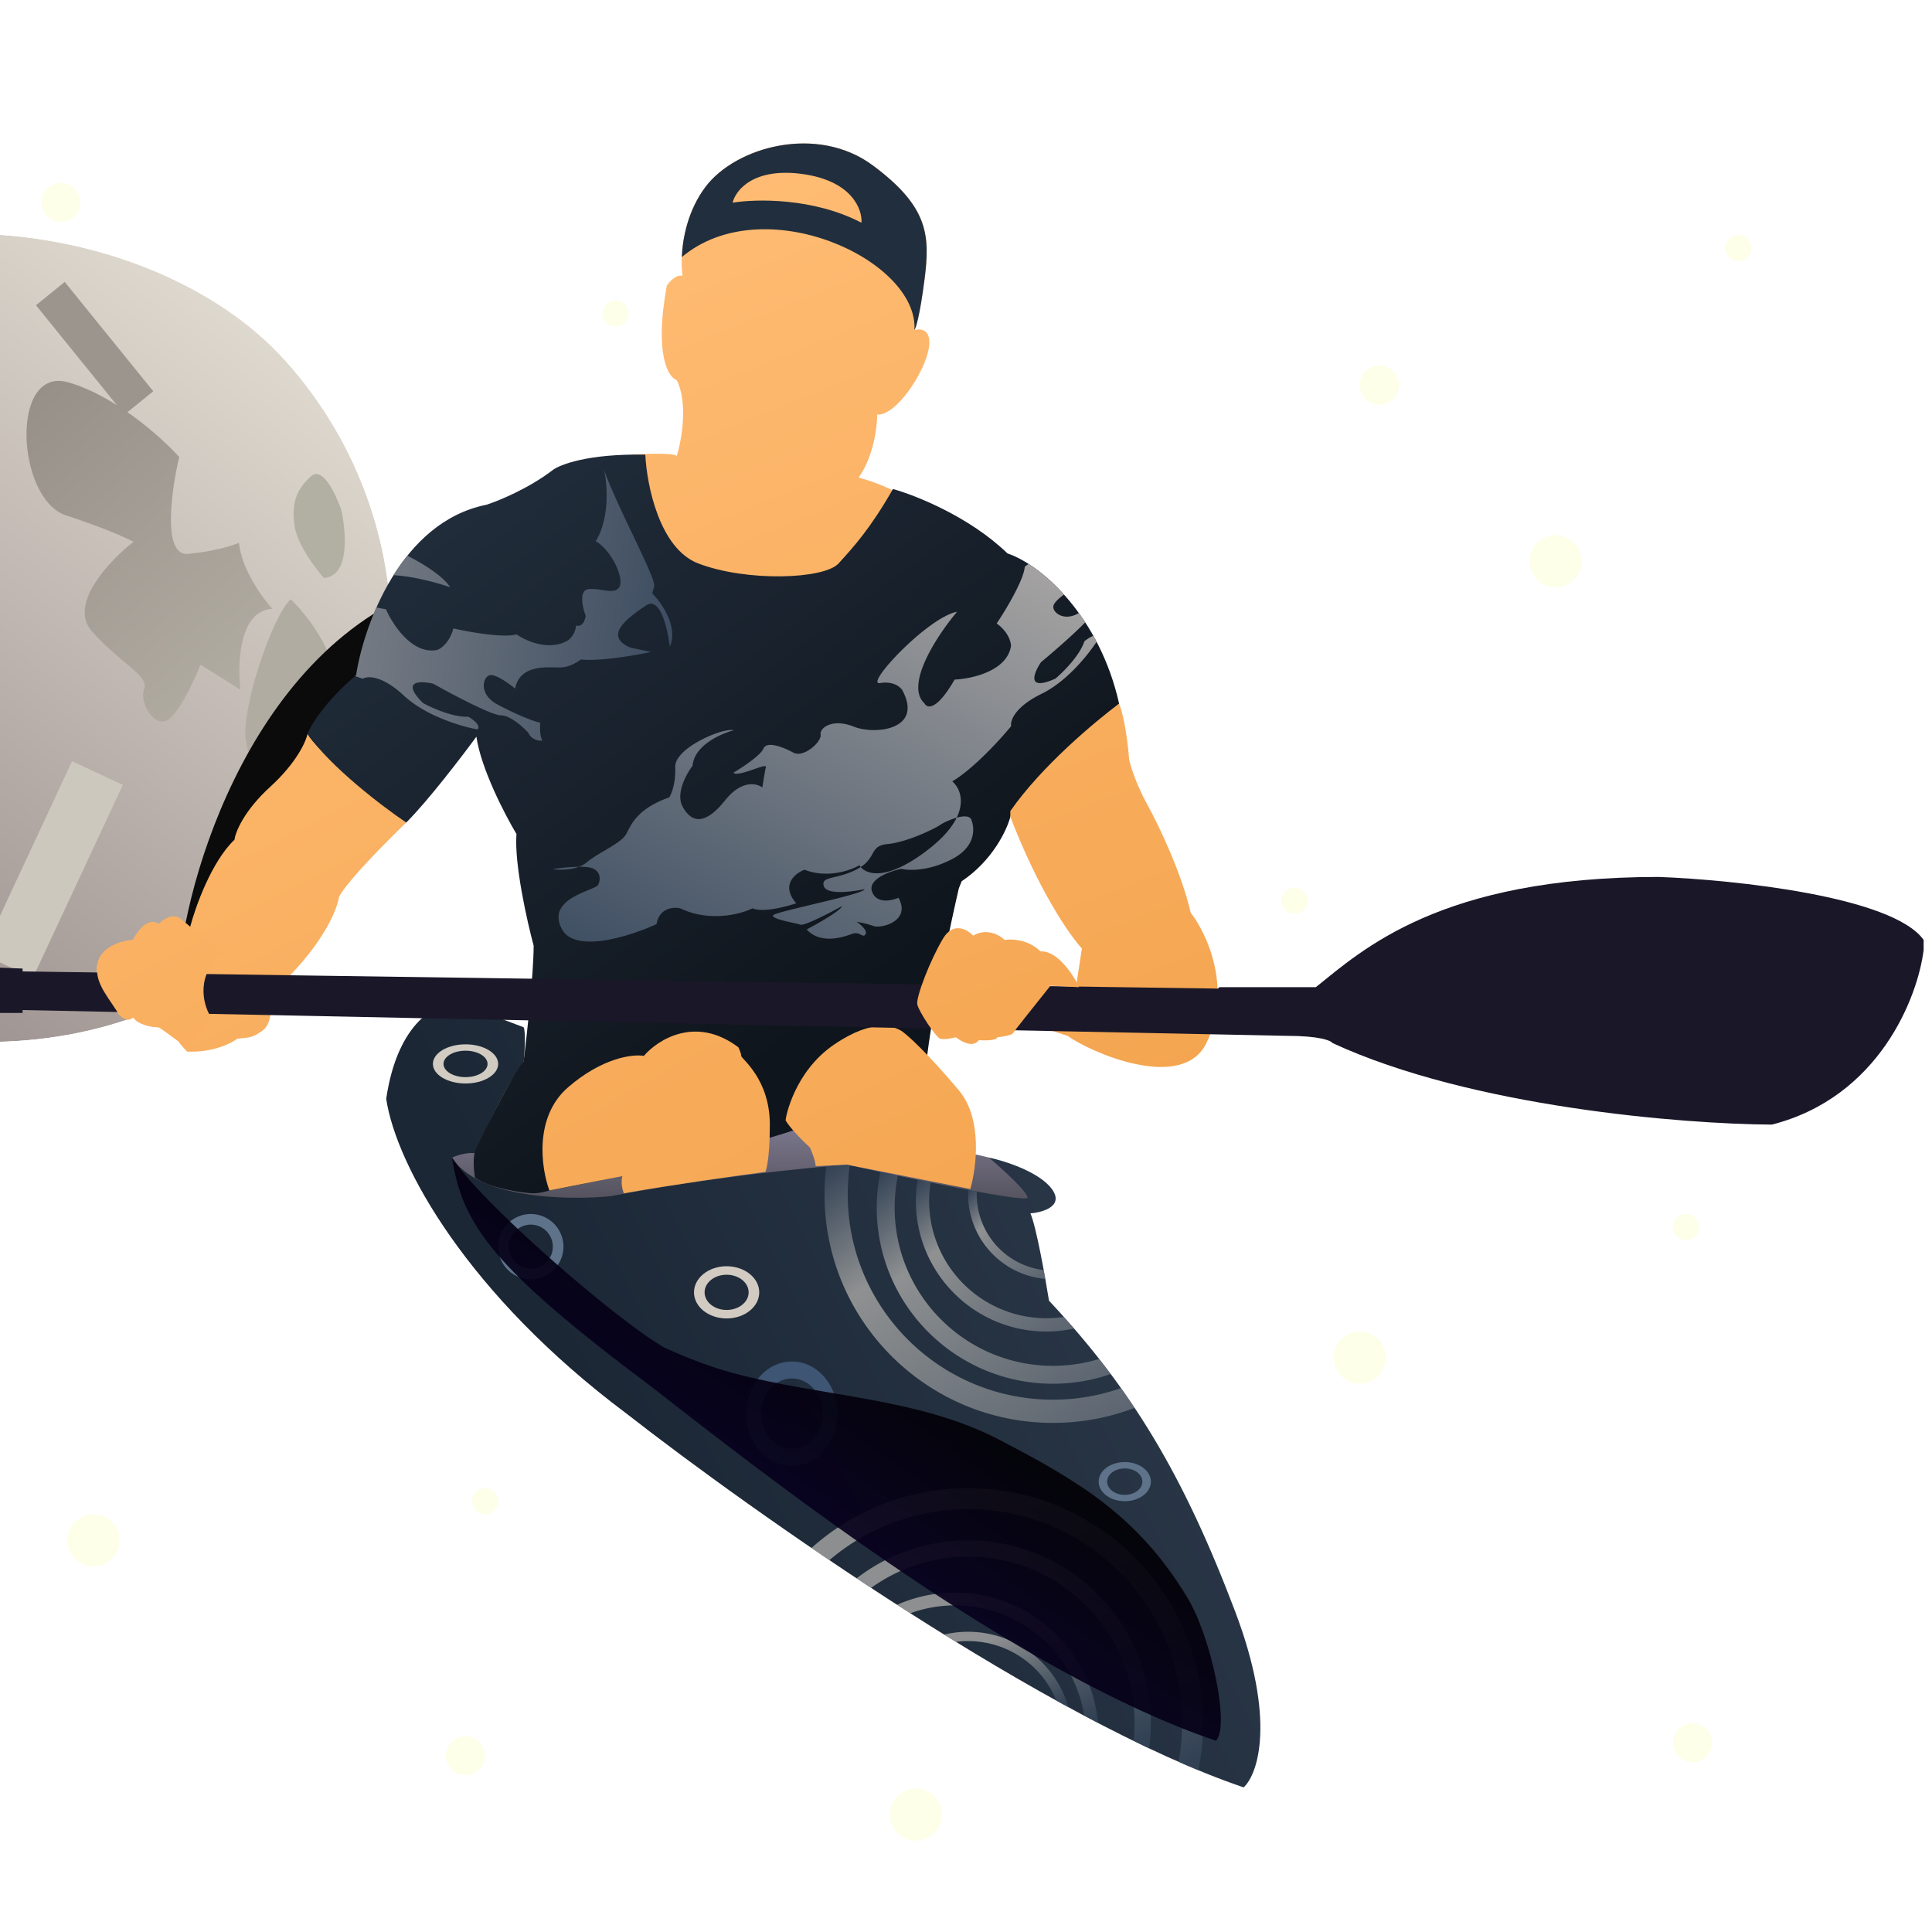 <svg xmlns="http://www.w3.org/2000/svg" width="149" height="149" fill="none"><g clip-path="url(#a)"><g filter="url(#b)"><path fill="url(#c)" d="M-21.858 24.84C-8.52 12.83 12.03 13.907 24.04 27.246s10.934 33.888-2.405 45.899c-13.339 12.01-33.889 10.933-45.899-2.406s-10.933-33.888 2.406-45.899"/></g><g filter="url(#d)"><path fill="#CDC8BE" d="m-1.377 73.582 6.936-14.875 3.914 1.825-6.937 14.875z"/></g><g filter="url(#e)"><path fill="#B2AFA3" d="M22.72 40.565c.209 1.427 1.599 3.27 2.268 4.014 2.49-.224 1.337-5.241 1.337-5.241s-1.227-3.605-2.342-2.601-1.524 2.044-1.263 3.828"/></g><g filter="url(#f)"><path fill="#B1ACA2" d="M25.139 55.208c2.14-3.004-.919-7.247-2.715-8.994-1.487 1.339-4.012 8.995-3.417 11.15.476 1.725.447 4.98.373 6.393 1.13.059 1.957-1.314 2.23-2.008l1.04.409c-.062-1.066.349-3.947 2.489-6.95"/></g><g filter="url(#g)"><path fill="url(#h)" d="M20.997 46.951c-2.557.15-2.7 4.225-2.452 6.244l-3.085-1.931c-.408 1.04-1.448 3.322-2.34 4.125-1.115 1.004-2.416-1.188-2.007-2.23.408-1.04-1.673-1.857-4.015-4.458-1.874-2.08 1.349-5.476 3.195-6.913-.459-.26-2.142-1.033-5.204-2.043-3.829-1.263-4.351-11.557.183-10.257 3.628 1.04 7.211 4.272 8.55 5.758-.607 2.565-1.322 7.649.67 7.47s3.456-.645 3.94-.856c.178 1.992 1.784 4.224 2.565 5.091"/></g><g filter="url(#i)"><path fill="#9B958D" d="M9.6 31.972 2.773 23.54l2.219-1.796 6.828 8.432z"/></g><g filter="url(#j)"><path fill="#0B0B0B" d="M14 73c1.333-9.167 8.2-27.8 25-29z"/></g></g><path fill="url(#k)" d="m60.587 85.626 15.677 3.643 3.312 1.877.22 1.656-14.02-1.656-12.255 1.987-18.216-.993-1.214-3.533z"/><path fill="url(#l)" d="M95.253 124.268c3.18 8.39 1.766 12.549.662 13.579-15.103-5.122-38.014-21.344-47.582-28.815-12.255-9.163-17.775-19.136-18.548-24.288.883-6.006 3.975-7.433 5.41-7.397.441.089 3.643 1.288 5.189 1.877.176.353.073 1.987 0 2.76-1.148 1.325-2.981 5.189-3.754 6.956-.618-.089-1.435.184-1.766.33 1.943 3.18 8.979 3.313 12.254 2.981 7.33-1.413 15.199-2.208 18.216-2.428 4.637 1.03 13.91 2.98 13.91 2.539 0-.442-1.986-2.245-2.98-3.091 1.214.257 3.886 1.104 4.858 2.428.971 1.325-.7 1.804-1.656 1.877.441.972 1.14 4.895 1.435 6.735 6.403 6.845 10.377 13.469 14.352 23.957"/><path fill="url(#m)" d="M52.196 29.323c.883 1.766.368 4.636 0 5.85-.177-.264-2.429-.183-3.533-.11l2.098 9.495 14.241.994c1.804-2.061 5.278-6.36 4.748-7.066-.53-.707-2.576-1.398-3.533-1.656 1.148-1.59 1.435-3.9 1.435-4.858 1.435.11 3.643-3.201 3.974-5.078.265-1.502-.625-1.583-1.104-1.435.11-.148.42-1.126.773-3.864.442-3.423.331-5.63-3.974-8.832s-10.599-1.436-12.917 1.656c-1.855 2.473-1.95 5.593-1.767 6.844-.53-.088-1.03.479-1.214.773-.971 5.3.11 7.066.773 7.287"/><path fill="#212E3D" d="M54.405 14.418c2.319-3.091 8.612-4.858 12.917-1.656 4.306 3.201 4.415 5.41 3.974 8.832-.353 2.737-.662 3.717-.773 3.864.332-5.41-11.627-10.93-17.941-5.63.064-1.513.488-3.63 1.823-5.41m7.507-.994c-3.798-.53-5.19 1.252-5.41 2.209 1.767-.295 6.228-.397 9.937 1.546.074-1.03-.729-3.225-4.527-3.755"/><path fill="url(#n)" d="M20.843 76.685c3.887-3.445 5.152-6.44 5.3-7.508.441-.883 2.45-3.09 5.188-5.74-2.244-1.73-6.91-5.52-7.617-6.845-.11.589-.84 2.23-2.87 4.085-2.032 1.854-2.687 3.496-2.76 4.084-1.767 1.679-3.018 5.19-3.423 6.735l-.662-.552c-.619-.618-1.436-.037-1.767.331-.795-.618-1.656.552-1.987 1.215-.7.036-2.208.397-2.65 1.545-.552 1.435.552 2.65 1.325 3.864.618.972 1.14.773 1.325.552.442.618 1.509.773 1.987.773.177.088 1.104.773 1.546 1.104.088.177.478.589.662.773 1.943.088 3.386-.626 3.864-.994.883-.11 1.104 0 1.987-.662.707-.53.663-2.061.552-2.76"/><path fill="url(#o)" d="M41.156 92.03c.442 0 .994-.146 1.215-.22 9.494-1.766 28.616-6.337 29.145-10.488.53-4.151 1.84-10.267 2.43-12.807l.22-.552c2.385-1.59 3.496-3.974 3.754-4.968.971-2.473 5.998-6.844 8.39-8.721-1.501-6.713-5.961-10.71-8.611-11.592-2.915-2.827-7.102-4.49-8.832-4.968-1.734 3.034-3.042 4.473-4.134 5.673l-.061.067c-1.104 1.215-7.066 1.436-10.82 0-3.003-1.148-3.974-6.072-4.084-8.39-4.416-.088-6.624.773-7.177 1.214-1.854 1.413-4.158 2.356-5.078 2.65-6.624 1.325-9.458 9.31-10.046 13.138-2.385 2.031-3.496 3.864-3.754 4.526 1.766 2.561 5.814 5.63 7.618 6.845 1.678-1.678 4.305-5.115 5.41-6.624.352 2.473 2.207 6.035 3.09 7.507-.176 2.297.81 6.698 1.325 8.611 0 2.12-.515 6.845-.773 8.943-.772.773-3.532 6.293-3.753 6.955-.177.53-.074 1.546 0 1.987 1.214.884 3.974 1.215 4.526 1.215"/><path fill="url(#p)" d="M73.945 84.082c1.855 2.208 1.362 5.998.884 7.618l-9.495-1.877-2.429.11c0-.353-.294-1.104-.441-1.435-1.237-1.148-1.767-1.877-1.877-2.098 0-.22.662-3.753 3.754-5.85 3.09-2.099 4.636-1.326 5.078-1.105.442.22 2.208 1.877 4.526 4.637"/><path fill="url(#q)" d="M48 90.705s-.184.552.11 1.325c3.445-.618 8.723-1.362 10.93-1.656 0 0 .332-.817.332-3.643 0-3.533-2.208-5.079-2.208-5.3 0-.176-.148-.514-.221-.662-3.268-2.473-6.22-.589-7.287.663-.846-.148-3.201.132-5.85 2.428-2.65 2.297-2.062 6.257-1.436 7.95 2.65-.53 5.63-1.105 5.63-1.105"/><path fill="url(#r)" d="M88.517 62.112c-.883-1.59-1.324-3.018-1.435-3.533-.073-.993-.331-3.246-.773-4.306-1.803 1.325-6.005 4.836-8.39 8.28v.442c2.208 5.741 4.6 9.163 5.52 10.157l-.442 2.87-4.747 2.54 4.085 1.325c1.656 1.214 8.832 4.415 10.709.552 1.986-4.09.11-8.354-1.215-10.047-.706-3.091-2.502-6.808-3.312-8.28"/><path fill="#1A1728" d="M127.931 67.632c5.814.22 18.04 1.501 20.424 4.857v.773c-.441 3.606-3.401 11.35-11.703 13.47-6.845-.037-23.205-1.348-33.892-6.293-.111-.184-.972-.553-3.533-.553L1.742 77.898v.222h-4.6v-3.604l4.6.181v.221l92.186 1.325.11-.11h7.441c3.599-2.87 9.583-8.501 26.452-8.501"/><path fill="url(#s)" d="M13.815 80.328c.088.177.478.589.662.773l1.728-2.76c-.552-.92-1.126-3.18.994-4.858l-2.501-1.987-.662-.552c-.619-.618-1.436-.037-1.767.331-.795-.618-1.656.552-1.987 1.215-.7.037-2.208.397-2.65 1.545-.552 1.436.552 2.65 1.325 3.864.618.972 1.141.773 1.325.552.442.619 1.509.773 1.987.773.177.088 1.104.773 1.546 1.104"/><path fill="url(#t)" d="M80.239 73.373c1.324-.088 2.612 1.914 2.98 2.76l-2.208-.11c-.956 1.214-2.782 3.467-2.87 3.643-.089.177-.847.295-1.215.331-.088.265-.993.258-1.435.221-.441.618-1.361.11-1.766-.22-.295.073-.95.198-1.215.11-.33-.11-1.656-2.098-1.766-2.65s.994-3.422 1.987-5.078c.795-1.325 1.877-.7 2.319-.221 1.06-.618 2.06-.037 2.428.331 1.414-.176 2.43.515 2.76.883"/><g filter="url(#u)"><circle cx="119.967" cy="43.291" r="2.014" fill="#FDFFE9"/></g><g filter="url(#v)"><circle cx="104.866" cy="104.703" r="2.014" fill="#FDFFE9"/></g><g filter="url(#w)"><circle cx="35.903" cy="135.409" r="1.51" fill="#FDFFE9"/></g><g filter="url(#x)"><circle cx="47.48" cy="24.162" r="1.007" fill="#FDFFE9"/></g><g filter="url(#y)"><circle cx="4.694" cy="15.605" r="1.51" fill="#FDFFE9"/></g><g filter="url(#z)"><circle cx="37.413" cy="115.777" r="1.007" fill="#FDFFE9"/></g><g filter="url(#A)"><circle cx="7.21" cy="118.798" r="2.014" fill="#FDFFE9"/></g><g filter="url(#B)"><circle cx="70.636" cy="139.939" r="2.014" fill="#FDFFE9"/></g><g filter="url(#C)"><circle cx="130.537" cy="134.402" r="1.51" fill="#FDFFE9"/></g><g filter="url(#D)"><circle cx="130.034" cy="94.635" r="1.007" fill="#FDFFE9"/></g><g filter="url(#E)"><circle cx="99.832" cy="69.466" r="1.007" fill="#FDFFE9"/></g><g filter="url(#F)"><circle cx="134.061" cy="19.129" r="1.007" fill="#FDFFE9"/></g><g filter="url(#G)"><circle cx="106.375" cy="29.7" r="1.51" fill="#FDFFE9"/></g><g filter="url(#H)"><path fill="url(#I)" d="M79.323 43.49c.873.558 1.817 1.35 2.73 2.364-.39.288-.745.612-.807.86-.127.518.833 1.253 1.954.563q.252.348.493.72c-.934.966-2.502 2.321-3.405 3.068-.571.844-1.15 2.28 1.108 1.272.596-.5 1.877-1.776 2.236-2.88.17-.142.444-.331.688-.419q.127.228.25.463c-.757 1.137-2.358 3.087-4.225 3.998-2.086 1.017-2.443 2.091-2.362 2.501-.832 1.018-2.907 3.296-4.543 4.26.514.435 1.005 1.434.341 2.803-.52.143-1.06.41-1.273.557-.407.283-2.567 1.339-4.045 1.473-1.386.125-.866.98-2.083 1.776a1 1 0 0 1-.1-.14c-.681.402-2.482 1.034-4.236.346-.723.275-1.863 1.179-.636 2.588-.795.272-2.583.73-3.374.39-.913.453-3.304 1.087-5.572-.001-.517-.12-1.606-.044-1.828 1.217-2.013.928-6.29 2.301-7.305.378-1.267-2.402 2.582-2.956 2.805-3.413.221-.456.187-1.207-.761-1.35a5 5 0 0 0-.73-.037c-.73.278-1.606.25-2.037.18a16 16 0 0 1 2.038-.18c.22-.084.427-.195.604-.342.96-.793 2.652-1.456 3.049-2.185.397-.728.8-1.924 3.316-2.826.176-.272.514-1.115.46-2.315-.07-1.5 3.706-3.087 4.525-2.86-1.011.261-3.063 1.174-3.186 2.74-.482.63-1.311 2.142-.77 3.142.676 1.25 1.71 1.49 3.288-.487 1.262-1.583 2.434-1.312 2.862-.979.062-.402.205-1.281.277-1.577.09-.369-2.17.826-2.51.435.681-.402 2.097-1.335 2.311-1.848.267-.641 1.558-.108 2.33.306.773.412 2.17-.827 2.09-1.392s.964-1.26 2.555-.619c1.59.642 5.395.273 3.748-2.804-.156-.257-.718-.729-1.722-.555-1.254.216 3.646-5.055 5.94-5.5-1.489 1.764-4.075 5.65-2.502 7.077.197.384.935.553 2.311-1.847 1.326-.058 4.05-.657 4.35-2.588.003-.312-.213-1.096-1.103-1.739.689-1.026 2.087-3.338 2.168-4.382q.133-.088.288-.213m-5.542 19.572c.474-.13.929-.16 1.104.097.252.537.51 2.052-1.424 3.08-1.933 1.026-3.525.879-3.962.768-.892.19-2.59.808-2.244 1.76.347.952 1.503.71 2.038.471.993 1.796-1.303 2.388-1.92 2.182a8.4 8.4 0 0 0-1.31-.332c.301.205.86.684.69.962-.212.347-.43-.248-1.028-.03-.6.219-2.397.872-3.516-.337.855-.447 2.598-1.432 2.735-1.805-.94.522-2.9 1.54-3.209 1.437-.386-.129-2.185-.416-2.125-.709.063-.292 7.046-1.621 7.067-2.033-.942.208-2.888.458-3.131-.208-.303-.833 1.006-.5 2.567-1.339q.145-.078.267-.157c.516.615 2.115 1.05 5.227-1.367 1.155-.897 1.825-1.72 2.174-2.44"/></g><g filter="url(#J)"><path fill="url(#K)" d="M46.588 36.193s.104.64 1.982 4.563c2.46 5.137 1.85 4.152 1.74 5.021.73.728 2.02 2.569 1.343 4.109-.153-1.371-.733-3.928-1.829-3.192-1.37.922-3.36 2.35-1.198 3.253l1.584.335c-1.194.258-3.948.735-5.415.578-.207.17-.773.526-1.377.602-.756.095-3.289-.439-3.69 1.643-.449-.37-1.46-1.099-1.913-1.041-.567.072-.919 1.4.421 2.193.68.377 2.32 1.202 3.437 1.49-.037.289-.057.97.153 1.371-.252.032-.821-.046-1.085-.611-.408-.448-1.4-1.342-2.107-1.339s-3.776-1.625-5.223-2.44c-.993-.231-2.54-.257-.79 1.49.68.377 2.33 1.116 3.49 1.055.362.204 1.01.686.714.98-1.182-.207-3.97-1.017-5.667-2.599s-2.827-1.532-3.18-1.31c-.17-.056-.371-.126-.594-.207l.082-.072c.21-1.37.71-3.275 1.57-5.216.219.047.46.095.729.136.529 1.217 2.064 3.546 3.973 3.134.293-.108.948-.59 1.23-1.653 1.204.275 3.863.753 4.867.455.725.514 2.538 1.325 3.984.458a1.6 1.6 0 0 0 .608-1.147c.19.083.608.052.744-.735-.244-.647-.544-1.964.212-2.06.944-.118 2.028.493 2.393-.195s-.623-2.808-1.836-3.51c.45-.628 1.21-2.615.648-5.539M31.42 42.855c1.424.732 2.799 1.64 3.296 2.435-1.11-.386-2.836-.84-4.364-.932.326-.518.681-1.023 1.068-1.503"/></g><path fill="url(#L)" fill-opacity=".6" d="M65.538 89.867q-.159 1.105-.16 2.252c0 8.741 7.087 15.827 15.828 15.827 1.84 0 3.606-.315 5.248-.892q.537.752 1.049 1.523a17.6 17.6 0 0 1-6.297 1.16c-9.73 0-17.618-7.888-17.618-17.618q0-1.098.132-2.162c.63-.057 1.174-.101 1.614-.134z"/><path fill="url(#M)" fill-opacity=".6" d="M69.244 90.669a12.3 12.3 0 0 0-.247 2.457c0 6.743 5.467 12.21 12.21 12.21 1.24 0 2.437-.187 3.566-.531q.453.578.89 1.163a13.6 13.6 0 0 1-4.456.749c-7.506 0-13.592-6.085-13.592-13.591 0-.94.096-1.859.278-2.745z"/><path fill="url(#N)" fill-opacity=".6" d="M71.77 91.195a9.044 9.044 0 0 0 10.278 10.37q.4.448.786.896c-.687.148-1.4.229-2.132.229-5.56 0-10.067-4.507-10.067-10.067q.002-.836.134-1.636.501.106 1.001.208"/><path fill="url(#O)" fill-opacity=".6" d="m74.672 91.767.661.123q-.005.114-.006.228a5.88 5.88 0 0 0 5.165 5.834q.065.348.124.682a6.543 6.543 0 0 1-5.944-6.867"/><path fill="url(#P)" fill-opacity=".6" d="M74.663 114.771c10.008 0 18.121 8.113 18.121 18.121 0 1.243-.126 2.458-.365 3.631a75 75 0 0 1-1.522-.648c.177-.968.271-1.965.271-2.983 0-9.116-7.39-16.505-16.505-16.505a16.44 16.44 0 0 0-10.695 3.934q-.698-.471-1.382-.939a18.05 18.05 0 0 1 12.077-4.611"/><path fill="url(#Q)" fill-opacity=".6" d="M74.663 118.797c7.784 0 14.094 6.311 14.095 14.095q-.001.99-.135 1.947-.595-.283-1.196-.578.072-.675.073-1.369c0-7.09-5.748-12.837-12.837-12.837-2.792 0-5.374.893-7.48 2.407q-.562-.37-1.119-.738a14.03 14.03 0 0 1 8.6-2.927"/><path fill="url(#R)" fill-opacity=".6" d="M73.656 122.824c5.772 0 10.509 4.416 11.025 10.053q-.53-.276-1.063-.559c-.758-4.819-4.929-8.505-9.962-8.506-1.212 0-2.374.214-3.45.606q-.511-.326-1.019-.653a11 11 0 0 1 4.47-.941"/><path fill="url(#S)" fill-opacity=".6" d="M74.663 125.845a8.055 8.055 0 0 1 7.736 5.817q-.466-.253-.935-.512a7.34 7.34 0 0 0-7.736-4.526q-.458-.281-.913-.564a8 8 0 0 1 1.848-.215"/><g filter="url(#T)"><path fill="#D2CBC2" d="M58.555 99.669c0 1.112-1.127 2.013-2.517 2.013s-2.516-.901-2.516-2.013 1.126-2.014 2.516-2.014 2.517.902 2.517 2.014m-4.215 0c0 .75.76 1.358 1.698 1.358s1.699-.608 1.699-1.358-.76-1.359-1.699-1.359c-.938 0-1.698.608-1.698 1.359"/></g><g filter="url(#U)"><path fill="#D2CBC2" d="M38.42 82.051c0 .834-1.127 1.51-2.517 1.51s-2.517-.676-2.517-1.51 1.127-1.51 2.517-1.51 2.517.676 2.517 1.51m-4.216 0c0 .563.76 1.02 1.699 1.02.938 0 1.698-.457 1.698-1.02s-.76-1.019-1.698-1.019-1.699.456-1.699 1.02"/></g><g filter="url(#V)"><path fill="#3E5573" d="M64.595 109.027c0 2.224-1.577 4.027-3.523 4.027s-3.524-1.803-3.524-4.027S59.125 105 61.07 105s3.524 1.803 3.524 4.027m-5.901 0c0 1.501 1.064 2.717 2.377 2.717 1.314 0 2.378-1.216 2.378-2.717s-1.064-2.717-2.377-2.717c-1.314 0-2.378 1.216-2.378 2.717"/></g><g filter="url(#W)"><path fill="#5E728A" d="M43.454 96.145a2.517 2.517 0 1 1-5.034 0 2.517 2.517 0 0 1 5.034 0m-4.215 0a1.698 1.698 0 1 0 3.396 0 1.698 1.698 0 0 0-3.396 0"/></g><g filter="url(#X)"><path fill="#5E728A" d="M88.758 114.267c0 .834-.902 1.51-2.014 1.51s-2.013-.676-2.013-1.51.9-1.51 2.013-1.51 2.013.676 2.013 1.51m-3.373 0c0 .563.609 1.019 1.359 1.019s1.359-.456 1.359-1.019-.609-1.019-1.359-1.019-1.359.456-1.359 1.019"/></g><g filter="url(#Y)"><path fill="url(#Z)" fill-opacity=".92" d="M91.557 123.183c1.877 3.091 3.317 10.034 2.213 11.065-15.103-5.123-33.951-19.822-43.52-27.293-12.254-9.163-14.615-12.533-15.388-17.685 1.943 3.18 12.365 12.323 16.34 14.642 2.015.926 3.767 1.556 5.304 1.972 6.947 1.876 14.26 1.857 20.637 5.191 6.044 3.16 10.598 5.823 14.414 12.108"/></g><defs><filter id="b" width="76.001" height="76" x="-38.112" y="10.992" color-interpolation-filters="sRGB" filterUnits="userSpaceOnUse"><feFlood flood-opacity="0" result="BackgroundImageFix"/><feBlend in="SourceGraphic" in2="BackgroundImageFix" result="shape"/><feGaussianBlur result="effect1_foregroundBlur_1875_2" stdDeviation="2.75"/></filter><filter id="d" width="44.45" height="50.3" x="-18.177" y="41.907" color-interpolation-filters="sRGB" filterUnits="userSpaceOnUse"><feFlood flood-opacity="0" result="BackgroundImageFix"/><feBlend in="SourceGraphic" in2="BackgroundImageFix" result="shape"/><feTurbulence baseFrequency="1.25 1.25" numOctaves="3" seed="4577" type="fractalNoise"/><feDisplacementMap width="100%" height="100%" in="shape" result="displacedImage" scale="33.6" xChannelSelector="R" yChannelSelector="G"/><feMerge result="effect1_texture_1875_2"><feMergeNode in="displacedImage"/></feMerge></filter><filter id="e" width="5.147" height="9.218" x="22.044" y="35.961" color-interpolation-filters="sRGB" filterUnits="userSpaceOnUse"><feFlood flood-opacity="0" result="BackgroundImageFix"/><feBlend in="SourceGraphic" in2="BackgroundImageFix" result="shape"/><feGaussianBlur result="effect1_foregroundBlur_1875_2" stdDeviation=".3"/></filter><filter id="f" width="8.152" height="18.745" x="18.318" y="45.614" color-interpolation-filters="sRGB" filterUnits="userSpaceOnUse"><feFlood flood-opacity="0" result="BackgroundImageFix"/><feBlend in="SourceGraphic" in2="BackgroundImageFix" result="shape"/><feGaussianBlur result="effect1_foregroundBlur_1875_2" stdDeviation=".3"/></filter><filter id="g" width="20.153" height="27.473" x="1.443" y="28.774" color-interpolation-filters="sRGB" filterUnits="userSpaceOnUse"><feFlood flood-opacity="0" result="BackgroundImageFix"/><feBlend in="SourceGraphic" in2="BackgroundImageFix" result="shape"/><feGaussianBlur result="effect1_foregroundBlur_1875_2" stdDeviation=".3"/></filter><filter id="i" width="42.648" height="43.83" x="-14.028" y="4.943" color-interpolation-filters="sRGB" filterUnits="userSpaceOnUse"><feFlood flood-opacity="0" result="BackgroundImageFix"/><feBlend in="SourceGraphic" in2="BackgroundImageFix" result="shape"/><feTurbulence baseFrequency="1.25 1.25" numOctaves="3" seed="4577" type="fractalNoise"/><feDisplacementMap width="100%" height="100%" in="shape" result="displacedImage" scale="33.6" xChannelSelector="R" yChannelSelector="G"/><feMerge result="effect1_texture_1875_2"><feMergeNode in="displacedImage"/></feMerge></filter><filter id="j" width="41" height="45" x="6" y="36" color-interpolation-filters="sRGB" filterUnits="userSpaceOnUse"><feFlood flood-opacity="0" result="BackgroundImageFix"/><feBlend in="SourceGraphic" in2="BackgroundImageFix" result="shape"/><feGaussianBlur result="effect1_foregroundBlur_1875_2" stdDeviation="4"/></filter><filter id="u" width="7.227" height="7.227" x="116.353" y="39.677" color-interpolation-filters="sRGB" filterUnits="userSpaceOnUse"><feFlood flood-opacity="0" result="BackgroundImageFix"/><feBlend in="SourceGraphic" in2="BackgroundImageFix" result="shape"/><feGaussianBlur result="effect1_foregroundBlur_1875_2" stdDeviation=".8"/></filter><filter id="v" width="7.227" height="7.227" x="101.253" y="101.089" color-interpolation-filters="sRGB" filterUnits="userSpaceOnUse"><feFlood flood-opacity="0" result="BackgroundImageFix"/><feBlend in="SourceGraphic" in2="BackgroundImageFix" result="shape"/><feGaussianBlur result="effect1_foregroundBlur_1875_2" stdDeviation=".8"/></filter><filter id="w" width="6.221" height="6.221" x="32.793" y="132.298" color-interpolation-filters="sRGB" filterUnits="userSpaceOnUse"><feFlood flood-opacity="0" result="BackgroundImageFix"/><feBlend in="SourceGraphic" in2="BackgroundImageFix" result="shape"/><feGaussianBlur result="effect1_foregroundBlur_1875_2" stdDeviation=".8"/></filter><filter id="x" width="5.214" height="5.214" x="44.874" y="21.555" color-interpolation-filters="sRGB" filterUnits="userSpaceOnUse"><feFlood flood-opacity="0" result="BackgroundImageFix"/><feBlend in="SourceGraphic" in2="BackgroundImageFix" result="shape"/><feGaussianBlur result="effect1_foregroundBlur_1875_2" stdDeviation=".8"/></filter><filter id="y" width="6.221" height="6.221" x="1.584" y="12.495" color-interpolation-filters="sRGB" filterUnits="userSpaceOnUse"><feFlood flood-opacity="0" result="BackgroundImageFix"/><feBlend in="SourceGraphic" in2="BackgroundImageFix" result="shape"/><feGaussianBlur result="effect1_foregroundBlur_1875_2" stdDeviation=".8"/></filter><filter id="z" width="5.214" height="5.214" x="34.806" y="113.171" color-interpolation-filters="sRGB" filterUnits="userSpaceOnUse"><feFlood flood-opacity="0" result="BackgroundImageFix"/><feBlend in="SourceGraphic" in2="BackgroundImageFix" result="shape"/><feGaussianBlur result="effect1_foregroundBlur_1875_2" stdDeviation=".8"/></filter><filter id="A" width="7.227" height="7.227" x="3.596" y="115.184" color-interpolation-filters="sRGB" filterUnits="userSpaceOnUse"><feFlood flood-opacity="0" result="BackgroundImageFix"/><feBlend in="SourceGraphic" in2="BackgroundImageFix" result="shape"/><feGaussianBlur result="effect1_foregroundBlur_1875_2" stdDeviation=".8"/></filter><filter id="B" width="7.227" height="7.227" x="67.022" y="136.326" color-interpolation-filters="sRGB" filterUnits="userSpaceOnUse"><feFlood flood-opacity="0" result="BackgroundImageFix"/><feBlend in="SourceGraphic" in2="BackgroundImageFix" result="shape"/><feGaussianBlur result="effect1_foregroundBlur_1875_2" stdDeviation=".8"/></filter><filter id="C" width="6.221" height="6.221" x="127.427" y="131.292" color-interpolation-filters="sRGB" filterUnits="userSpaceOnUse"><feFlood flood-opacity="0" result="BackgroundImageFix"/><feBlend in="SourceGraphic" in2="BackgroundImageFix" result="shape"/><feGaussianBlur result="effect1_foregroundBlur_1875_2" stdDeviation=".8"/></filter><filter id="D" width="5.214" height="5.214" x="127.427" y="92.028" color-interpolation-filters="sRGB" filterUnits="userSpaceOnUse"><feFlood flood-opacity="0" result="BackgroundImageFix"/><feBlend in="SourceGraphic" in2="BackgroundImageFix" result="shape"/><feGaussianBlur result="effect1_foregroundBlur_1875_2" stdDeviation=".8"/></filter><filter id="E" width="5.214" height="5.214" x="97.225" y="66.859" color-interpolation-filters="sRGB" filterUnits="userSpaceOnUse"><feFlood flood-opacity="0" result="BackgroundImageFix"/><feBlend in="SourceGraphic" in2="BackgroundImageFix" result="shape"/><feGaussianBlur result="effect1_foregroundBlur_1875_2" stdDeviation=".8"/></filter><filter id="F" width="5.214" height="5.214" x="131.455" y="16.522" color-interpolation-filters="sRGB" filterUnits="userSpaceOnUse"><feFlood flood-opacity="0" result="BackgroundImageFix"/><feBlend in="SourceGraphic" in2="BackgroundImageFix" result="shape"/><feGaussianBlur result="effect1_foregroundBlur_1875_2" stdDeviation=".8"/></filter><filter id="G" width="6.221" height="6.221" x="103.265" y="26.59" color-interpolation-filters="sRGB" filterUnits="userSpaceOnUse"><feFlood flood-opacity="0" result="BackgroundImageFix"/><feBlend in="SourceGraphic" in2="BackgroundImageFix" result="shape"/><feGaussianBlur result="effect1_foregroundBlur_1875_2" stdDeviation=".8"/></filter><filter id="H" width="45.964" height="33.128" x="40.606" y="41.489" color-interpolation-filters="sRGB" filterUnits="userSpaceOnUse"><feFlood flood-opacity="0" result="BackgroundImageFix"/><feBlend in="SourceGraphic" in2="BackgroundImageFix" result="shape"/><feGaussianBlur result="effect1_foregroundBlur_1875_2" stdDeviation="1"/></filter><filter id="J" width="28.46" height="24.931" x="25.384" y="34.193" color-interpolation-filters="sRGB" filterUnits="userSpaceOnUse"><feFlood flood-opacity="0" result="BackgroundImageFix"/><feBlend in="SourceGraphic" in2="BackgroundImageFix" result="shape"/><feGaussianBlur result="effect1_foregroundBlur_1875_2" stdDeviation="1"/></filter><filter id="T" width="6.434" height="5.427" x="52.822" y="96.955" color-interpolation-filters="sRGB" filterUnits="userSpaceOnUse"><feFlood flood-opacity="0" result="BackgroundImageFix"/><feBlend in="SourceGraphic" in2="BackgroundImageFix" result="shape"/><feGaussianBlur result="effect1_foregroundBlur_1875_2" stdDeviation=".35"/></filter><filter id="U" width="6.434" height="4.421" x="32.686" y="79.841" color-interpolation-filters="sRGB" filterUnits="userSpaceOnUse"><feFlood flood-opacity="0" result="BackgroundImageFix"/><feBlend in="SourceGraphic" in2="BackgroundImageFix" result="shape"/><feGaussianBlur result="effect1_foregroundBlur_1875_2" stdDeviation=".35"/></filter><filter id="V" width="8.447" height="9.454" x="56.848" y="104.3" color-interpolation-filters="sRGB" filterUnits="userSpaceOnUse"><feFlood flood-opacity="0" result="BackgroundImageFix"/><feBlend in="SourceGraphic" in2="BackgroundImageFix" result="shape"/><feGaussianBlur result="effect1_foregroundBlur_1875_2" stdDeviation=".35"/></filter><filter id="W" width="6.434" height="6.434" x="37.72" y="92.928" color-interpolation-filters="sRGB" filterUnits="userSpaceOnUse"><feFlood flood-opacity="0" result="BackgroundImageFix"/><feBlend in="SourceGraphic" in2="BackgroundImageFix" result="shape"/><feGaussianBlur result="effect1_foregroundBlur_1875_2" stdDeviation=".35"/></filter><filter id="X" width="5.427" height="4.421" x="84.031" y="112.057" color-interpolation-filters="sRGB" filterUnits="userSpaceOnUse"><feFlood flood-opacity="0" result="BackgroundImageFix"/><feBlend in="SourceGraphic" in2="BackgroundImageFix" result="shape"/><feGaussianBlur result="effect1_foregroundBlur_1875_2" stdDeviation=".35"/></filter><filter id="Y" width="67.292" height="52.977" x="30.862" y="85.27" color-interpolation-filters="sRGB" filterUnits="userSpaceOnUse"><feFlood flood-opacity="0" result="BackgroundImageFix"/><feBlend in="SourceGraphic" in2="BackgroundImageFix" result="shape"/><feGaussianBlur result="effect1_foregroundBlur_1875_2" stdDeviation="2"/></filter><linearGradient id="c" x1="-8.793" x2="37.237" y1="78.693" y2="19.678" gradientUnits="userSpaceOnUse"><stop stop-color="#9C918F"/><stop offset="1" stop-color="#EFEBDF"/></linearGradient><linearGradient id="h" x1=".845" x2="19.308" y1="32.002" y2="52.508" gradientUnits="userSpaceOnUse"><stop stop-color="#979089"/><stop offset="1" stop-color="#B1ACA2"/></linearGradient><linearGradient id="k" x1="56.944" x2="56.823" y1="85.626" y2="98.898" gradientUnits="userSpaceOnUse"><stop stop-color="#858098"/><stop offset="1" stop-color="#282828"/></linearGradient><linearGradient id="l" x1="49.494" x2="91.777" y1="116.784" y2="95.642" gradientUnits="userSpaceOnUse"><stop stop-color="#1B2735"/><stop offset="1" stop-color="#2B3849"/></linearGradient><linearGradient id="m" x1="53.019" x2="85.061" y1="13.257" y2="92.223" gradientUnits="userSpaceOnUse"><stop stop-color="#FFBC74"/><stop offset="1" stop-color="#F4A44E"/></linearGradient><linearGradient id="n" x1="39.926" x2="80.126" y1="15.859" y2="95.891" gradientUnits="userSpaceOnUse"><stop stop-color="#FFBC74"/><stop offset="1" stop-color="#F4A44E"/></linearGradient><linearGradient id="o" x1="34.393" x2="73.856" y1="35.406" y2="89.622" gradientUnits="userSpaceOnUse"><stop stop-color="#222E3D"/><stop offset=".78" stop-color="#0F151C"/></linearGradient><linearGradient id="p" x1="46.195" x2="84.551" y1="15.859" y2="98.842" gradientUnits="userSpaceOnUse"><stop stop-color="#FFBC74"/><stop offset="1" stop-color="#F4A44E"/></linearGradient><linearGradient id="q" x1="35.867" x2="84.919" y1="13.277" y2="98.841" gradientUnits="userSpaceOnUse"><stop stop-color="#FFBC74"/><stop offset="1" stop-color="#F4A44E"/></linearGradient><linearGradient id="r" x1="48.407" x2="78.281" y1="15.49" y2="91.834" gradientUnits="userSpaceOnUse"><stop stop-color="#FFBC74"/><stop offset="1" stop-color="#F4A44E"/></linearGradient><linearGradient id="s" x1="35.108" x2="80.862" y1="9.435" y2="94.416" gradientUnits="userSpaceOnUse"><stop stop-color="#FFBC74"/><stop offset="1" stop-color="#F4A44E"/></linearGradient><linearGradient id="t" x1="46.195" x2="79.388" y1="11.433" y2="93.678" gradientUnits="userSpaceOnUse"><stop stop-color="#FFBC74"/><stop offset="1" stop-color="#F4A44E"/></linearGradient><linearGradient id="I" x1="41.772" x2="68.782" y1="74.212" y2="23.189" gradientUnits="userSpaceOnUse"><stop stop-color="#3A4B60"/><stop offset="1" stop-color="#C3BCB5"/></linearGradient><linearGradient id="K" x1="-1.999" x2="55.313" y1="25.065" y2="31.997" gradientUnits="userSpaceOnUse"><stop stop-color="#BFB8B1"/><stop offset="1" stop-color="#3A4A5F"/></linearGradient><linearGradient id="L" x1="67.615" x2="93.287" y1="87.085" y2="123.328" gradientUnits="userSpaceOnUse"><stop stop-color="#3B4C61"/><stop offset=".211" stop-color="#D6D1C8"/><stop offset="1" stop-color="#3B4C61"/></linearGradient><linearGradient id="M" x1="70.654" x2="92.237" y1="88.135" y2="116.165" gradientUnits="userSpaceOnUse"><stop stop-color="#3B4C61"/><stop offset=".211" stop-color="#D6D1C8"/><stop offset="1" stop-color="#3B4C61"/></linearGradient><linearGradient id="N" x1="72.689" x2="88.357" y1="89.378" y2="108.578" gradientUnits="userSpaceOnUse"><stop stop-color="#3B4C61"/><stop offset=".211" stop-color="#D6D1C8"/><stop offset="1" stop-color="#3B4C61"/></linearGradient><linearGradient id="O" x1="75.665" x2="85.047" y1="90.822" y2="100.386" gradientUnits="userSpaceOnUse"><stop stop-color="#3B4C61"/><stop offset=".211" stop-color="#D6D1C8"/><stop offset="1" stop-color="#3B4C61"/></linearGradient><linearGradient id="P" x1="77.685" x2="89.764" y1="114.771" y2="136.919" gradientUnits="userSpaceOnUse"><stop stop-color="#D6D1C8"/><stop offset="1" stop-color="#3B4C61"/></linearGradient><linearGradient id="Q" x1="77.411" x2="86.227" y1="118.797" y2="135.27" gradientUnits="userSpaceOnUse"><stop stop-color="#D6D1C8"/><stop offset="1" stop-color="#3B4C61"/></linearGradient><linearGradient id="R" x1="76.934" x2="82.189" y1="122.824" y2="133.522" gradientUnits="userSpaceOnUse"><stop stop-color="#D6D1C8"/><stop offset="1" stop-color="#3B4C61"/></linearGradient><linearGradient id="S" x1="77.607" x2="80.522" y1="125.845" y2="132.19" gradientUnits="userSpaceOnUse"><stop stop-color="#D6D1C8"/><stop offset="1" stop-color="#3B4C61"/></linearGradient><linearGradient id="Z" x1="78.802" x2="65.554" y1="108.88" y2="127.979" gradientUnits="userSpaceOnUse"><stop/><stop offset="1" stop-color="#0A002C"/></linearGradient><clipPath id="a"><rect width="64" height="64" x="-47" y="46.824" fill="#fff" rx="32" transform="rotate(-42 -47 46.824)"/></clipPath></defs></svg>